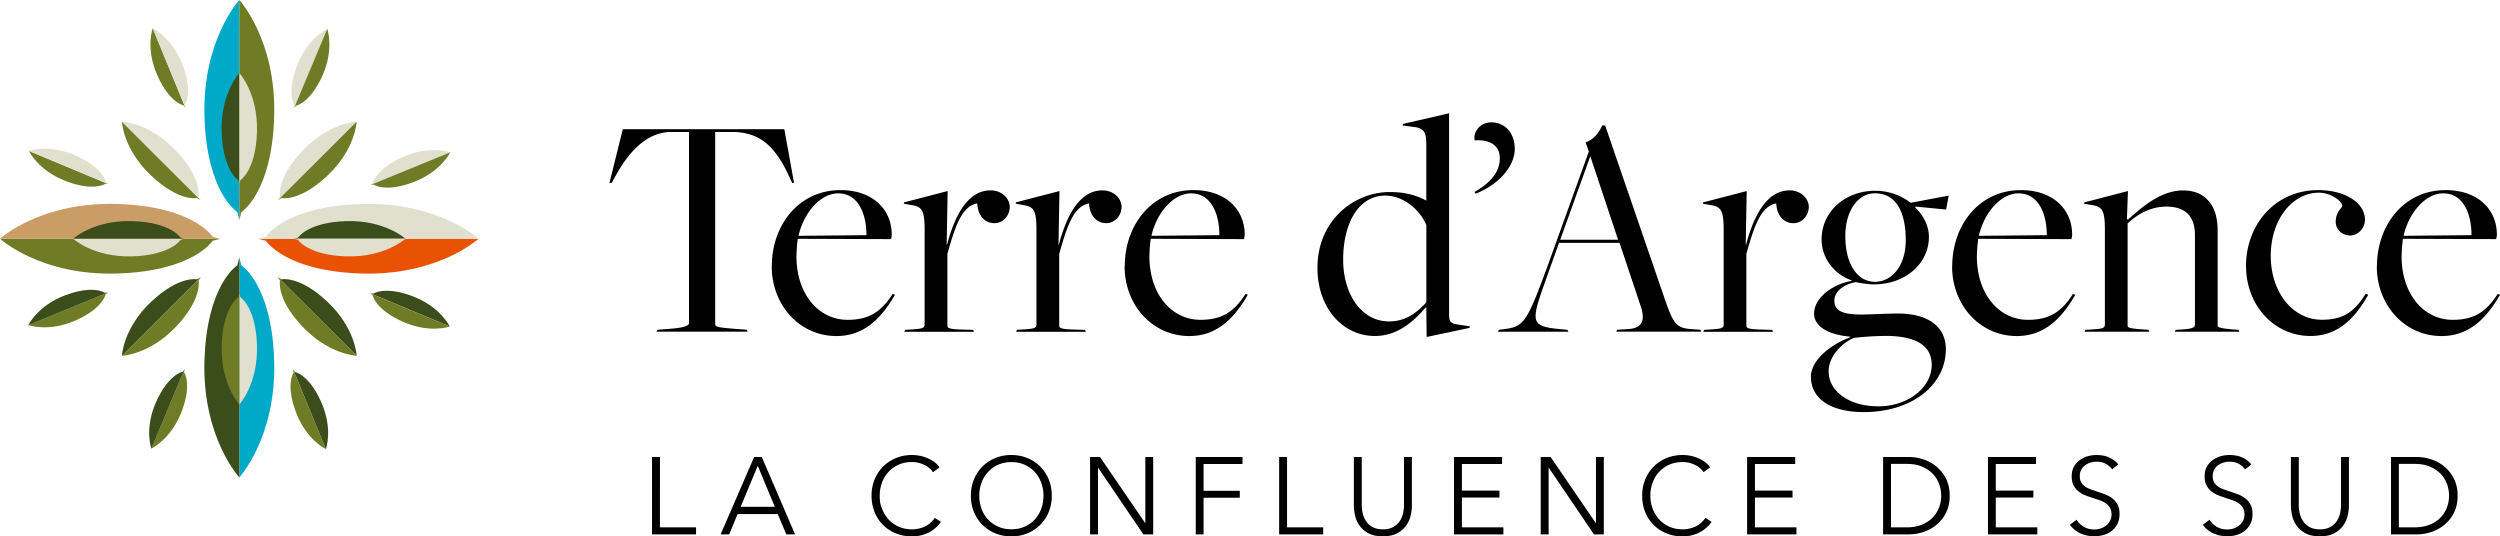 <svg xmlns="http://www.w3.org/2000/svg" width="275" height="59" fill="none" viewBox="0 0 275 59"><g clip-path="url(#a)"><path fill="#E95103" d="m28.385 26.261.877.226s2.096 3.352 10.526 3.6c8.429.247 12.848-3.826 12.848-3.826H28.378z"/><path fill="#E1E0CE" d="m28.385 26.261.877-.226s2.096-3.352 10.526-3.6c8.429-.247 12.848 3.826 12.848 3.826H28.378z"/><path fill="#707B26" d="m24.258 26.261-.876.226s-2.09 3.352-10.526 3.6C4.426 30.334 0 26.26 0 26.26z"/><path fill="#C99D65" d="m24.258 26.261-.876-.226s-2.09-3.352-10.526-3.6C4.426 22.189 0 26.262 0 26.262z"/><path fill="#00A9C7" d="m26.325 28.316.227.874s3.36 2.092 3.608 10.5c.249 8.41-3.835 12.825-3.835 12.825z"/><path fill="#3A4D1B" d="m26.325 28.316-.226.874s-3.36 2.092-3.608 10.5c-.249 8.41 3.834 12.825 3.834 12.825z"/><path fill="#00A9C7" d="m26.325 24.199-.226-.874s-3.36-2.092-3.608-10.5C22.242 4.415 26.325 0 26.325 0z"/><path fill="#707B26" d="m26.325 24.199.227-.874s3.36-2.092 3.608-10.5C30.41 4.415 26.325 0 26.325 0z"/><path fill="#3A4D1B" d="m26.325 20.264-.116-.444s-1.695-1.057-1.827-5.305c-.124-4.248 1.936-6.478 1.936-6.478v12.22z"/><path fill="#E1E0CE" d="m26.325 20.264.117-.444s1.695-1.057 1.826-5.305c.125-4.248-1.935-6.478-1.935-6.478v12.22z"/><path fill="#707B26" d="m20.402 11.87-.212-.284s-1.527-.255-2.871-3.272c-1.344-3.01-.519-5.21-.519-5.21z"/><path fill="#E1E0CE" d="m20.402 11.87-.052-.35s.906-1.253-.255-4.335c-1.162-3.083-3.302-4.074-3.302-4.074l3.608 8.766z"/><path fill="#707B26" d="m11.943 20.257-.35-.051s-1.264.896-4.347-.284c-3.082-1.18-4.061-3.316-4.061-3.316l8.765 3.658z"/><path fill="#E1E0CE" d="m11.943 20.257-.285-.219s-.248-1.523-3.258-2.885c-3.01-1.363-5.223-.554-5.223-.554z"/><path fill="#707B26" d="m11.899 32.163-.285.212s-.263 1.523-3.28 2.863-5.222.518-5.222.518z"/><path fill="#3A4D1B" d="m11.899 32.163-.35.051s-1.257-.903-4.347.255c-3.09 1.159-4.083 3.294-4.083 3.294l8.787-3.6z"/><path fill="#707B26" d="m20.307 40.609-.052.35s.899 1.26-.284 4.335-3.331 4.051-3.331 4.051l3.666-8.744z"/><path fill="#3A4D1B" d="m20.307 40.609-.212.284s-1.527.247-2.893 3.25c-1.366 3.002-.555 5.21-.555 5.21zm11.935.036.212.284s1.527.255 2.87 3.272c1.345 3.01.52 5.21.52 5.21z"/><path fill="#707B26" d="m32.242 40.645.051.35s-.905 1.253.256 4.335c1.161 3.083 3.301 4.074 3.301 4.074l-3.608-8.766z"/><path fill="#3A4D1B" d="m40.708 32.258.35.051s1.264-.896 4.347.284c3.082 1.18 4.061 3.316 4.061 3.316l-8.765-3.658z"/><path fill="#707B26" d="m40.708 32.258.285.219S41.24 34 44.25 35.362c3.01 1.363 5.222.554 5.222.554z"/><path fill="#E1E0CE" d="m40.745 20.352.284-.212s.256-1.523 3.28-2.863c3.017-1.341 5.223-.518 5.223-.518z"/><path fill="#707B26" d="m40.745 20.352.35-.051s1.257.903 4.346-.255c3.09-1.159 4.084-3.294 4.084-3.294l-8.788 3.6z"/><path fill="#E1E0CE" d="m32.337 11.914.051-.35s-.898-1.26.285-4.336c1.183-3.075 3.33-4.051 3.33-4.051l-3.666 8.744z"/><path fill="#707B26" d="m32.337 11.914.212-.284s1.526-.248 2.892-3.25.556-5.21.556-5.21zM22.074 22.02l-.394-.233s-1.95.452-5.048-2.463-3.22-5.946-3.22-5.946z"/><path fill="#E1E0CE" d="m22.074 22.02-.234-.393s.453-1.946-2.468-5.035c-2.922-3.097-5.96-3.214-5.96-3.214zm-1.76 4.241-.446.117s-1.059 1.69-5.317 1.821c-4.259.124-6.494-1.93-6.494-1.93h12.25z"/><path fill="#3A4D1B" d="m20.314 26.261-.446-.116s-1.059-1.691-5.317-1.822c-4.259-.124-6.494 1.93-6.494 1.93h12.25z"/><path fill="#707B26" d="m22.074 30.495-.234.393s.453 1.946-2.468 5.035c-2.922 3.097-5.96 3.214-5.96 3.214z"/><path fill="#3A4D1B" d="m22.074 30.495-.394.233s-1.95-.452-5.048 2.463-3.22 5.946-3.22 5.946z"/><path fill="#E1E0CE" d="m26.325 32.25.117.445s1.695 1.057 1.826 5.305c.125 4.248-1.935 6.478-1.935 6.478v-12.22z"/><path fill="#707B26" d="m26.325 32.25-.116.445S24.514 33.752 24.382 38c-.124 4.248 1.936 6.478 1.936 6.478v-12.22z"/><path fill="#3A4D1B" d="m30.57 30.495.394.233s1.95-.452 5.047 2.463c3.105 2.914 3.221 5.946 3.221 5.946z"/><path fill="#707B26" d="m30.57 30.495.233.393s-.453 1.946 2.469 5.035c2.922 3.097 5.96 3.214 5.96 3.214z"/><path fill="#3A4D1B" d="m32.33 26.261.445-.116s1.06-1.691 5.318-1.822c4.258-.124 6.494 1.93 6.494 1.93h-12.25z"/><path fill="#E1E0CE" d="m32.33 26.261.445.117s1.06 1.69 5.318 1.821c4.258.124 6.494-1.93 6.494-1.93h-12.25zm-1.76-4.241.233-.393s-.453-1.946 2.469-5.035c2.922-3.097 5.96-3.214 5.96-3.214z"/><path fill="#707B26" d="m30.57 22.02.394-.233s1.95.452 5.047-2.463c3.105-2.915 3.221-5.946 3.221-5.946z"/><path fill="#000" d="m72.285 36.28 1.79-.145c1.25-.11 1.716-.358 1.716-.569V14.522h-2.286c-2.754.212-4.609 2.602-5.968 5.137l-.248.467h-.248l1.468-5.917h17.765l1.073 5.917h-.212l-.211-.467c-1.57-3.497-3.214-4.991-6.005-5.137h-2.25v21.146c0 .248.212.357 2.075.496l1.395.109.11.211H72.205l.11-.211z"/><path fill="#000" d="M95.31 25.868c0-2.39-.928-4.598-3.112-4.598-1.965 0-3.792 2.142-4.361 4.67zM84.9 29.292c0-4.568 3.002-8.38 7.546-8.38 3.608 0 5.646 2.18 5.646 4.89 0 .175-.036.248-.073.503l-10.263-.037a17 17 0 0 0-.146 1.924c0 4.204 2.47 6.988 5.617 6.988 2.184 0 3.609-.714 4.967-2.856l.249.109c-1.607 2.783-3.543 4.532-6.436 4.532-4.039 0-7.114-3.388-7.114-7.665m14.667 6.98.643-.036c1.11-.073 1.505-.11 1.505-.532v-10.34c0-2.208-.248-2.638-1.468-2.82l-.826-.146.037-.145 4.792-1.246-.11 5.916h.037c.964-3.672 2.505-5.99 4.791-5.99 1.249 0 2.111.89 2.111 1.823 0 .852-.642 1.785-1.716 1.785-.891 0-1.79-.678-1.856-2.179-1.541.32-2.286 1.924-3.287 5.567v7.848c0 .284.11.43 1.68.466l1.147.037.11.21h-7.685l.11-.21zm12.301 0 .643-.036c1.11-.073 1.505-.11 1.505-.532v-10.34c0-2.208-.249-2.638-1.468-2.82l-.826-.146.037-.145 4.791-1.246-.109 5.916h.036c.965-3.672 2.506-5.99 4.792-5.99 1.249 0 2.111.89 2.111 1.823 0 .852-.643 1.785-1.716 1.785-.892 0-1.79-.678-1.856-2.179-1.541.32-2.286 1.924-3.287 5.567v7.848c0 .284.11.43 1.68.466l1.147.037.11.21h-7.685l.11-.21zm22.272-10.412c0-2.39-.928-4.598-3.112-4.598-1.965 0-3.791 2.142-4.361 4.67zm-10.409 3.424c0-4.568 3.002-8.38 7.545-8.38 3.609 0 5.647 2.18 5.647 4.89 0 .175-.037.248-.073.503l-10.263-.037a17 17 0 0 0-.146 1.924c0 4.204 2.469 6.988 5.61 6.988 2.184 0 3.608-.714 4.967-2.856l.248.109c-1.607 2.783-3.543 4.532-6.435 4.532-4.04 0-7.115-3.388-7.115-7.665m33.192 3.949V24.76c-.789-1.822-2.608-3.243-4.544-3.243-2.892 0-4.609 2.995-4.609 7.061 0 3.71 1.965 6.777 5.04 6.777 1.863 0 3.076-.962 4.113-2.106m0 .605-.073-.037c-1.505 1.75-3.251 3.14-5.581 3.14-3.543 0-6.326-3.067-6.326-7.49 0-5.312 4.113-8.343 7.933-8.343 1.68 0 2.863.32 4.003.925 0 0 .036.037.036 0v-6.098c0-1.392-.211-1.859-1.431-1.997l-1.176-.146.036-.175 5.077-1.173v22.08c0 .787.146 1.034.891 1.144l1.395.211-.036.175-4.719.998-.037-3.206zm5.288-12.73c1.286-.75 2.791-1.887 2.791-3.709 0-1.924-1.965-2.07-2.754-1.96-.212-.75.431-1.997 1.826-1.997 1.468 0 2.571 1.144 2.571 2.922 0 1.96-1.826 3.957-4.288 4.919zm15.8 5.246-3.039-9.13h-.036l-3.287 9.13zm-6.501.35-1.717 4.817c-1.358 3.883-1.358 4.386 1.892 4.67l.753.073.109.212h-7.757l.109-.212.57-.073c2.213-.284 2.505-.714 4.894-7.243l4.434-12.307-.358-.998c.891-.32 1.432-.998 1.826-1.858h.321l6.509 18.938c.964 2.82 1.285 3.352 2.965 3.461l1.001.073.11.211h-9.365l.11-.211 1.147-.073c1.431-.073 2.001-.75 1.468-2.426l-2.359-7.061h-6.648zm15.975 9.56.643-.036c1.11-.073 1.497-.11 1.497-.532v-10.34c0-2.208-.248-2.638-1.468-2.82l-.826-.146.037-.145 4.792-1.246-.11 5.916h.037c.964-3.672 2.505-5.99 4.791-5.99 1.249 0 2.111.89 2.111 1.823 0 .852-.642 1.785-1.716 1.785-.891 0-1.79-.678-1.863-2.179-1.534.32-2.286 1.924-3.287 5.567v7.848c0 .284.11.43 1.68.466l1.147.037.11.21h-7.685l.11-.21zm22.169-9.844c0-3.031-1.001-5.174-3.397-5.174-1.855 0-3.25 1.924-3.25 4.708 0 3.067 1.322 5.027 3.25 5.027 1.929 0 3.397-1.821 3.397-4.561m2.856 13.699c0-1.887-1.359-3.068-4.58-3.177-1.001-.036-2.929.073-3.966.211-1.213.467-2.791 1.96-2.791 3.673 0 2.208 2.25 3.854 5.472 3.854 3.221 0 5.865-2.033 5.865-4.561m-13.294 1.355c0-2.033 2.469-3.709 4.324-4.386v-.073c-2.396-.212-3.966-1.108-3.966-2.529 0-1.858 2.213-3.279 4.112-3.6v-.072c-1.716-.568-3.287-2.28-3.287-4.496 0-3.068 2.608-5.349 5.902-5.349a6.4 6.4 0 0 1 3.894 1.32l4.185-.788-.285 1.53-3.36-.32-.036.11c.825.75 1.504 1.96 1.504 3.206 0 2.994-2.644 5.239-6.041 5.239-.752 0-1.643-.175-2.001-.248-1.359.248-2.359 1.035-2.359 2.033 0 1.144.927 1.53 3.002 1.53.964 0 2.717-.11 4.003-.11 3.323 0 5.259 1.465 5.259 3.92 0 3.921-3.682 6.923-9.043 6.923-3.543 0-5.793-1.428-5.793-3.854m25.939-15.608c0-2.39-.928-4.598-3.112-4.598-1.965 0-3.791 2.142-4.361 4.67zm-10.402 3.424c0-4.568 3.002-8.38 7.546-8.38 3.608 0 5.646 2.18 5.646 4.89 0 .175-.036.248-.073.503l-10.263-.037a17 17 0 0 0-.146 1.924c0 4.204 2.469 6.988 5.61 6.988 2.184 0 3.608-.714 4.967-2.856l.248.109c-1.607 2.783-3.542 4.532-6.435 4.532-4.039 0-7.114-3.388-7.114-7.665m14.667 6.98.643-.036c1.11-.073 1.497-.11 1.497-.532v-10.34c0-2.208-.248-2.638-1.468-2.82l-.825-.146.036-.145 4.792-1.246-.11 3.067.11.073c1.358-1.18 3.506-3.206 6.041-3.206 1.11 0 2.038.32 2.68.998.789.787 1.147 1.924 1.147 3.462v10.34c0 .21 0 .356 1.79.495l.497.036.109.212h-7.114l.109-.212.643-.036c1.249-.073 1.468-.248 1.468-.532v-9.844c0-2.106-1.074-3.14-3.148-3.14-1.68 0-3.112.786-4.259 1.85v11.2c0 .284.212.357 1.79.466l.504.036.11.212h-7.152zm17.662-6.988c0-4.634 3.251-8.38 7.933-8.38 2.863 0 5.15 1.32 5.15 3.28 0 .925-.789 1.712-1.607 1.712-.928 0-1.607-.678-1.607-1.494 0-1.144.715-1.5.715-1.785 0-.466-1.212-1.428-2.571-1.428-2.863 0-5.288 2.885-5.288 6.951s2.469 7.025 5.61 7.025c2.184 0 3.506-.714 4.828-2.857l.285.11c-1.571 2.783-3.47 4.532-6.362 4.532-4.003 0-7.078-3.388-7.078-7.666m24.798-3.424c0-2.39-.927-4.598-3.111-4.598-1.965 0-3.791 2.142-4.361 4.67zm-10.401 3.424c0-4.568 3.002-8.38 7.545-8.38 3.609 0 5.647 2.18 5.647 4.89 0 .175-.037.248-.073.503l-10.263-.037a17 17 0 0 0-.146 1.924c0 4.204 2.469 6.988 5.61 6.988 2.184 0 3.608-.714 4.967-2.856l.248.109c-1.607 2.783-3.543 4.532-6.435 4.532-4.04 0-7.115-3.388-7.115-7.665M72.592 58.009h3.974v.772h-4.843v-8.51h.87zm8.875-2.259h3.762l-1.877-4.518-1.878 4.518zm-1.249 3.031h-.95l3.69-8.51h.84l3.659 8.51h-.964l-.943-2.237h-4.412l-.927 2.237zm23.287-1.384a3.5 3.5 0 0 1-.526.612c-.205.19-.446.364-.709.51a4.04 4.04 0 0 1-1.957.481 4.6 4.6 0 0 1-1.782-.335 4.2 4.2 0 0 1-1.41-.933 4.2 4.2 0 0 1-.92-1.413 4.8 4.8 0 0 1-.33-1.793q-.002-.973.337-1.793c.226-.546.54-1.012.935-1.413.401-.4.869-.707 1.41-.933a4.6 4.6 0 0 1 1.767-.335 4.3 4.3 0 0 1 1.768.372c.263.116.504.262.723.422.219.168.394.35.54.561l-.723.532a2 2 0 0 0-.358-.408 2.1 2.1 0 0 0-.526-.357 3.3 3.3 0 0 0-.657-.255 3 3 0 0 0-.767-.095q-.833.001-1.49.3a3.4 3.4 0 0 0-1.819 1.988q-.24.67-.24 1.414c0 .744.08.97.247 1.414q.25.666.709 1.18.46.514 1.118.809.655.297 1.475.299a3.4 3.4 0 0 0 1.395-.3c.438-.196.811-.524 1.111-.961l.672.43zm11.278-2.864c0-.495-.08-.969-.241-1.413a3.5 3.5 0 0 0-.701-1.18 3.3 3.3 0 0 0-1.111-.81 3.55 3.55 0 0 0-1.475-.298c-.548 0-1.037.102-1.476.298a3.4 3.4 0 0 0-1.117.81 3.6 3.6 0 0 0-.701 1.18 4.1 4.1 0 0 0-.241 1.413q0 .746.241 1.414a3.37 3.37 0 0 0 1.818 1.975c.439.204.928.298 1.476.298s1.037-.102 1.475-.298a3.3 3.3 0 0 0 1.111-.802 3.5 3.5 0 0 0 .701-1.173q.241-.669.241-1.414m.913-.007q.001.973-.336 1.792a4.3 4.3 0 0 1-.935 1.414c-.402.4-.869.707-1.41.933a4.5 4.5 0 0 1-1.767.335c-.636 0-1.22-.11-1.768-.335a4.25 4.25 0 0 1-2.345-2.346 4.6 4.6 0 0 1-.336-1.793q-.001-.973.336-1.793a4.3 4.3 0 0 1 .935-1.413 4.25 4.25 0 0 1 1.41-.933 4.5 4.5 0 0 1 1.768-.335c.635 0 1.219.11 1.767.335a4.2 4.2 0 0 1 1.41.933c.395.4.709.867.935 1.413q.337.82.336 1.793m10.263 2.994h.029v-7.25h.862v8.511h-1.081l-4.967-7.323h-.022v7.323h-.869v-8.51h1.088zm6.435 1.261h-.862v-8.51h5.143v.772h-4.281v2.944h3.981v.765h-3.981zm9.182-.772h3.974v.772h-4.843v-8.51h.869zm10.54.984q-.963 0-1.577-.328a2.75 2.75 0 0 1-.979-.838 3 3 0 0 1-.497-1.1 5 5 0 0 1-.139-1.123v-5.333h.869v5.239q-.001.513.117 1.005c.081.32.212.612.395.867.182.255.416.46.716.612.299.16.664.234 1.095.234q.646-.002 1.096-.234c.299-.16.533-.357.716-.612s.314-.539.394-.867.117-.656.117-1.005v-5.24h.869v5.334a4.8 4.8 0 0 1-.138 1.123 3.1 3.1 0 0 1-.504 1.1q-.363.5-.979.838c-.417.218-.935.328-1.571.328m8.693-.984h4.565v.772h-5.435v-8.51h5.289v.772h-4.419v2.922h4.127v.765h-4.127zm14.718-.489h.029v-7.25h.862v8.511h-1.081l-4.967-7.323h-.022v7.323h-.869v-8.51h1.088zm12.747-.123a3.5 3.5 0 0 1-.526.612 3.7 3.7 0 0 1-1.6.86 4 4 0 0 1-1.066.131q-.963.001-1.783-.335a4.2 4.2 0 0 1-1.41-.933 4.2 4.2 0 0 1-.92-1.413 4.8 4.8 0 0 1-.329-1.793q-.001-.973.336-1.793a4.4 4.4 0 0 1 .935-1.413c.402-.4.87-.707 1.41-.933a4.6 4.6 0 0 1 1.768-.335 4.3 4.3 0 0 1 1.768.372c.262.116.504.262.723.422.219.168.394.35.54.561l-.723.532a2 2 0 0 0-.358-.408 2.1 2.1 0 0 0-.526-.357 3.3 3.3 0 0 0-.657-.255 3 3 0 0 0-.767-.095q-.833.001-1.49.3a3.4 3.4 0 0 0-1.819 1.988 4.1 4.1 0 0 0-.241 1.414c0 .495.08.97.248 1.414q.25.666.709 1.18a3.3 3.3 0 0 0 1.117.809c.439.197.928.299 1.476.299a3.4 3.4 0 0 0 1.395-.3c.438-.196.811-.524 1.11-.961l.672.43zm4.769.612h4.566v.772h-5.427v-8.51h5.288v.772h-4.427v2.922h4.135v.765h-4.135zm14.967 0h1.724q.966-.002 1.68-.299c.475-.197.877-.459 1.184-.787.314-.328.547-.692.701-1.115a3.5 3.5 0 0 0 .234-1.29c0-.444-.081-.866-.234-1.289a3.2 3.2 0 0 0-.701-1.115 3.5 3.5 0 0 0-1.184-.787c-.475-.204-1.037-.299-1.68-.299h-1.724zm-.869-7.738h2.834c.534 0 1.059.087 1.6.262a4.4 4.4 0 0 1 1.446.801c.431.357.775.802 1.045 1.334.263.532.402 1.151.402 1.858s-.132 1.333-.402 1.865a4 4 0 0 1-1.045 1.327 4.4 4.4 0 0 1-1.446.801 5.1 5.1 0 0 1-1.6.262h-2.834zm12.396 7.738h4.565v.772h-5.427v-8.51h5.288v.772h-4.426v2.922h4.134v.765h-4.134zm12.812-6.369a2.1 2.1 0 0 0-.709-.619c-.292-.16-.635-.233-1.044-.233q-.318-.001-.636.095-.328.096-.591.291a1.55 1.55 0 0 0-.431.496q-.163.304-.161.706 0 .405.153.678.154.264.417.452.262.186.592.306c.219.08.452.16.686.24.3.095.592.204.899.314.299.109.569.262.81.437q.362.271.592.685.228.416.226 1.05c0 .422-.08.793-.241 1.1a2.25 2.25 0 0 1-.635.765 2.5 2.5 0 0 1-.891.444 3.7 3.7 0 0 1-1.008.146c-.256 0-.512-.03-.775-.08a3.6 3.6 0 0 1-.737-.234 2.6 2.6 0 0 1-.65-.4 3 3 0 0 1-.534-.554l.745-.554c.183.306.446.561.775.765.336.204.723.306 1.176.306q.327-.002.664-.102a1.78 1.78 0 0 0 1.052-.83q.176-.309.176-.715c0-.298-.059-.539-.176-.743a1.6 1.6 0 0 0-.467-.495 2.7 2.7 0 0 0-.665-.328 32 32 0 0 0-.781-.263 11 11 0 0 1-.833-.298 2.8 2.8 0 0 1-.738-.437 2.05 2.05 0 0 1-.526-.664q-.197-.395-.197-.976-.002-.61.248-1.057t.643-.728c.263-.19.555-.335.877-.423q.48-.13.949-.131c.577 0 1.074.102 1.483.306q.612.304.928.729l-.687.553zm14.624 0a2.1 2.1 0 0 0-.709-.619c-.292-.16-.635-.233-1.044-.233a2.14 2.14 0 0 0-1.228.386 1.6 1.6 0 0 0-.431.496 1.5 1.5 0 0 0-.16.706q0 .405.153.678.153.264.416.452.264.186.592.306c.219.08.453.16.687.24.299.095.591.204.898.314.3.109.57.262.811.437q.361.271.592.685.228.416.226 1.05c0 .422-.08.793-.241 1.1a2.25 2.25 0 0 1-.635.765q-.386.304-.892.444a3.7 3.7 0 0 1-1.008.146c-.255 0-.511-.03-.774-.08a3.6 3.6 0 0 1-.738-.234 2.6 2.6 0 0 1-.65-.4 3 3 0 0 1-.533-.554l.745-.554c.183.306.446.561.774.765.336.204.724.306 1.176.306q.328-.002.665-.102c.227-.065.431-.175.606-.313q.273-.21.446-.517.175-.309.175-.715c0-.298-.058-.539-.175-.743a1.6 1.6 0 0 0-.468-.495 2.7 2.7 0 0 0-.664-.328 34 34 0 0 0-.782-.263 11 11 0 0 1-.833-.298 2.8 2.8 0 0 1-.737-.437 2 2 0 0 1-.526-.664q-.198-.395-.197-.976-.002-.61.248-1.057t.643-.728c.263-.19.555-.335.876-.423a3.6 3.6 0 0 1 .957-.131q.868 0 1.483.306.612.304.928.729l-.687.553zm8.217 7.353q-.964 0-1.578-.328a2.76 2.76 0 0 1-.978-.838 3 3 0 0 1-.497-1.1 5 5 0 0 1-.139-1.123v-5.333h.869v5.239q-.001.513.117 1.005c.081.32.212.612.395.867.182.255.416.46.715.612.3.16.665.234 1.096.234s.804-.08 1.096-.234c.299-.16.533-.357.716-.612s.314-.539.394-.867.117-.656.117-1.005v-5.24h.869v5.334c0 .35-.044.73-.139 1.123q-.142.599-.504 1.1a2.9 2.9 0 0 1-.978.838c-.417.218-.935.328-1.571.328m8.685-.984h1.724q.966-.002 1.68-.299c.475-.197.877-.459 1.183-.787.315-.328.548-.692.702-1.115a3.6 3.6 0 0 0 .233-1.29c0-.444-.08-.866-.233-1.289a3.2 3.2 0 0 0-.702-1.115 3.5 3.5 0 0 0-1.183-.787c-.475-.204-1.037-.299-1.68-.299h-1.724zm-.862-7.738h2.834c.534 0 1.06.087 1.6.262a4.4 4.4 0 0 1 1.446.801c.431.357.775.802 1.045 1.334.263.532.402 1.151.402 1.858s-.132 1.333-.402 1.865a4 4 0 0 1-1.045 1.327 4.4 4.4 0 0 1-1.446.801 5.1 5.1 0 0 1-1.6.262h-2.834z"/></g><defs><clipPath id="a"><path fill="#fff" d="M0 0h275v59H0z"/></clipPath></defs></svg>